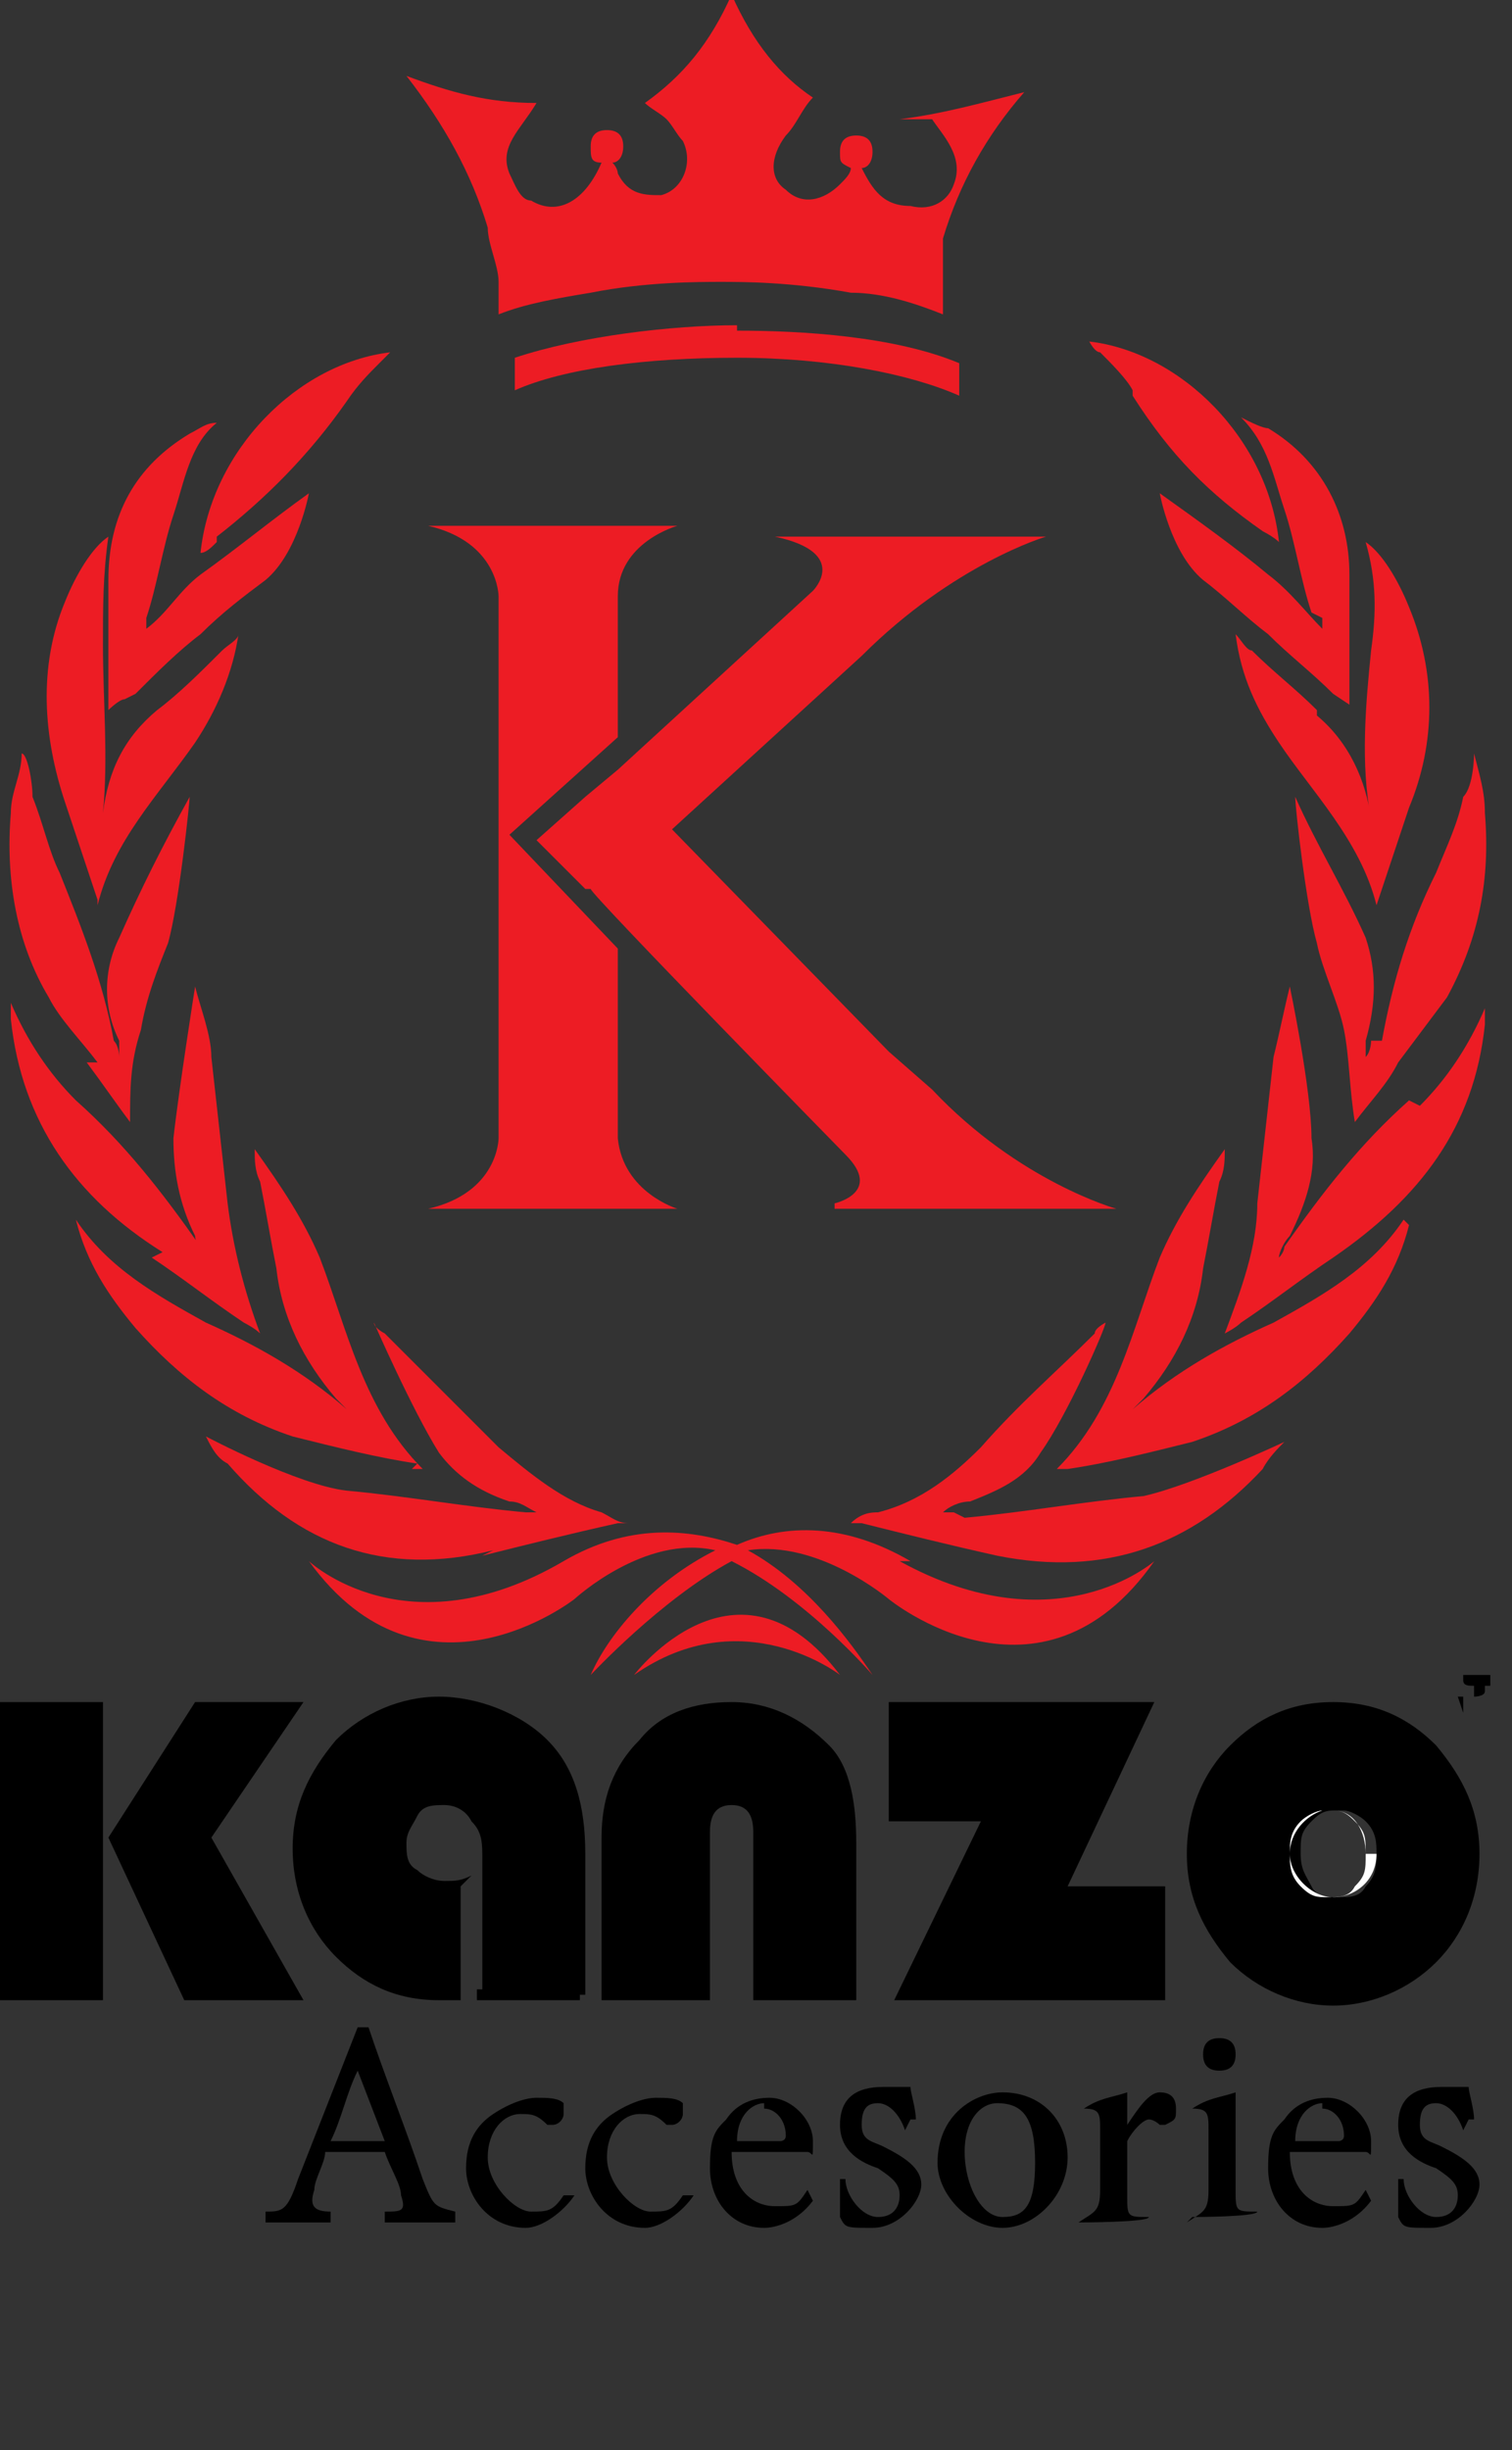 <svg xmlns="http://www.w3.org/2000/svg" viewBox="0 0 27.9 45.2"><rect x="0" y="0" width="27.9" height="45.2" fill="#333333" stroke="none"/><defs><style>      .cls-1 {        fill: #fff;        fill-rule: evenodd;      }      .cls-2 {        stroke-miterlimit: 2.6;        stroke-width: 0px;      }      .cls-2, .cls-3 {        fill: none;        stroke: #000;      }      .cls-3 {        stroke-linecap: round;        stroke-linejoin: round;        stroke-width: 0px;      }      .cls-4 {        fill: #ed1c24;      }    </style></defs><g><g id="Layer_1"><g><polygon points="16.5 36.9 18.1 33.6 16.4 33.6 16.4 31.4 21.3 31.4 19.7 34.8 21.5 34.8 21.5 36.9 16.5 36.9"></polygon><path d="M15.9,36.9h-2v-3.1c0-.3-.1-.5-.4-.5s-.4.2-.4.5v3.1h-2v-3c0-.7.2-1.3.7-1.8.4-.5,1-.7,1.7-.7s1.3.3,1.8.8c.4.4.5,1.1.5,1.8v2.9Z"></path><rect x="0" y="31.4" width="1.9" height="5.5"></rect><polygon points="5.6 31.4 3.9 33.9 5.6 36.9 3.4 36.9 2 33.9 3.6 31.4 5.6 31.4"></polygon><path class="cls-3" d="M27.9,31.2c0,.4-.3.7-.6.7s-.6-.3-.6-.7.3-.7.6-.7.6.3.6.7Z"></path><path d="M27,31.6v-.7h.3c0,0,.1,0,.2,0,0,0,0,0,0,0s0,0,0,.1,0,.1,0,.1c0,0,0,0-.1,0,0,0,0,0,0,0s0,0,0,.1h0c0,.1-.2.1-.2.1v-.2c-.1,0-.2,0-.2-.1,0,0,0,0,0,0,0,0,0,0,0,0h0v.3h-.1ZM27.1,31.2h.1c0,0,.1,0,.1,0s0,0,0,0c0,0,0,0,0,0s0,0,0,0c0,0,0,0,0,0,0,0,0,0-.1,0h-.1v.2Z"></path><path d="M26.5,32.2c-.5-.5-1.1-.8-1.9-.8s-1.4.3-1.9.8c-.5.5-.8,1.2-.8,2s.3,1.4.8,2c.5.5,1.2.8,1.9.8s1.4-.3,1.9-.8c.5-.5.8-1.2.8-2s-.3-1.4-.8-2ZM24.5,33.4c0,0,0,0,.1,0s.1,0,.2,0c.1,0,.3.1.4.2.2.2.2.4.2.6s0,.4-.2.6c-.1.2-.3.2-.5.2s-.4,0-.5-.2-.2-.3-.2-.6,0-.4.2-.6c.1-.1.2-.2.4-.2h0Z"></path><path class="cls-1" d="M24.6,33.4c0,0,.1,0,.2,0,0,0-.1,0-.2,0s0,0-.1,0c0,0,0,0,.1,0Z"></path><path class="cls-1" d="M25.4,34.2c0,.5-.4.8-.8.8s-.8-.4-.8-.8.3-.7.6-.8c-.1,0-.3.1-.4.2-.2.2-.2.4-.2.6s0,.4.2.6.3.2.5.2.4,0,.5-.2c.2-.2.2-.3.2-.6s0-.4-.2-.6c-.1-.1-.2-.2-.4-.2.4,0,.6.4.6.8Z"></path><path class="cls-2" d="M24.6,33.4c0,0,.1,0,.2,0,0,0-.1,0-.2,0s0,0-.1,0c0,0,0,0,.1,0Z"></path><path class="cls-2" d="M25.4,34.2c0,.5-.4.8-.8.8s-.8-.4-.8-.8.3-.7.6-.8c-.1,0-.3.1-.4.2-.2.2-.2.4-.2.6s0,.4.2.6.3.2.5.2.4,0,.5-.2c.2-.2.2-.3.2-.6s0-.4-.2-.6c-.1-.1-.2-.2-.4-.2.4,0,.6.4.6.8Z"></path><path class="cls-4" d="M26,22.6c-.2.8-.6,1.4-1.1,2-.8.9-1.7,1.6-2.9,2-.8.2-1.6.4-2.3.5,0,0,0,0-.2,0,1.1-1.1,1.4-2.6,1.9-3.9.3-.7.7-1.3,1.2-2,0,.2,0,.4-.1.6-.1.5-.2,1.1-.3,1.6-.1.9-.5,1.7-1.1,2.4,0,0-.1.1-.2.2,0,0,0,.1,0,0,0,0,0,0,0,0,.8-.7,1.7-1.2,2.6-1.6.9-.5,1.8-1,2.4-1.9"></path><path class="cls-4" d="M17.6,27.9c0,0-.1,0-.2,0,.1-.1.3-.2.5-.2.5-.2,1-.4,1.3-.9.5-.7,1.2-2.3,1.2-2.4,0,0-.2.1-.2.2-.7.7-1.4,1.3-2.1,2.1-.5.5-1.1,1-1.9,1.2-.1,0-.3,0-.5.2.1,0,.1,0,.2,0,.8.2,1.6.4,2.5.6,2,.4,3.6-.2,4.9-1.6.1-.2.3-.4.4-.5,0,0-1.7.8-2.6,1-1.1.1-2.2.3-3.3.4"></path><path class="cls-4" d="M1.8,16.7c.3-1.2,1.1-2,1.8-3,.4-.6.7-1.3.8-2,0,.1-.2.2-.3.3-.4.4-.8.8-1.2,1.1-.6.5-.9,1.1-1,1.9,0,0,0,.2,0,.2,0,0,0,0,0,0,0,0,0,0,0,0,0,0,0-.1,0-.2.1-1,0-2.1,0-3.1,0-.7,0-1.3.1-2-.3.2-.6.7-.8,1.2-.5,1.2-.4,2.5,0,3.7.2.6.4,1.2.6,1.8"></path><path class="cls-4" d="M16.8,28.8c-1.2-.7-2.3-.7-3.2-.3-.9-.3-2-.4-3.2.3-2.9,1.7-4.7,0-4.7,0,2.1,2.9,4.9.7,4.9.7,0,0,1.3-1.2,2.6-.9-1.2.6-2,1.6-2.3,2.3,0,0,1.3-1.4,2.6-2.1,0,0,0,0,0,0,0,0,0,0,0,0,1.4.7,2.6,2.1,2.6,2.1-.4-.6-1.2-1.7-2.3-2.3,1.3-.2,2.6.9,2.6.9,0,0,2.8,2.3,4.9-.7,0,0-1.8,1.6-4.7,0"></path><path class="cls-4" d="M11.7,30.9c2-1.4,3.8,0,3.8,0-1.9-2.5-3.8,0-3.8,0"></path><path class="cls-4" d="M26,20.3c-.9.8-1.6,1.7-2.3,2.7,0,0,0,.1-.1.2,0,0,0,0,0,0,0,0,0,0,0,0,0,0,0,0,0,0,0-.1.1-.3.2-.4.3-.6.5-1.2.4-1.8,0-.9-.4-2.8-.4-2.8-.1.4-.2.9-.3,1.3-.1.9-.2,1.8-.3,2.7,0,.8-.3,1.6-.6,2.4,0,0,.2-.1.3-.2.6-.4,1.1-.8,1.7-1.2,1.6-1.1,2.6-2.4,2.8-4.3,0-.1,0-.2,0-.3-.3.7-.7,1.3-1.2,1.8Z"></path><path class="cls-4" d="M25.3,19.2c0,0,0,.2-.1.3,0,0,0,0,0,0,0,0,0,0,0,0,0,0,0,0,0,0,0,0,0-.2,0-.3.2-.7.2-1.3,0-1.9-.4-.9-.9-1.7-1.3-2.6,0,.2.2,2,.4,2.7.1.5.4,1.1.5,1.6.1.5.1,1.1.2,1.7.3-.4.6-.7.8-1.1.3-.4.6-.8.9-1.2.6-1.1.8-2.2.7-3.4,0-.4-.1-.7-.2-1.1,0,0,0,.6-.2.8-.1.5-.3.9-.5,1.4-.5,1-.8,2-1,3.1Z"></path><path class="cls-4" d="M24.3,13.1c-.4-.4-.8-.7-1.2-1.1-.1,0-.2-.2-.3-.3.1.8.4,1.4.8,2,.6.9,1.5,1.8,1.8,3,.2-.6.4-1.2.6-1.8.5-1.2.5-2.5,0-3.7-.2-.5-.5-1-.8-1.2.2.7.2,1.3.1,2-.1,1-.2,2.1,0,3.1,0,0,0,.1,0,.2,0,0,0,0,0,0,0,0,0,0,0,0,0,0,0-.2,0-.2-.1-.7-.4-1.4-1-1.9Z"></path><path class="cls-4" d="M24.4,11.4c0,0,0,.1,0,.2-.3-.3-.6-.7-1-1-.6-.5-1.3-1-2-1.5,0,0,.2,1.1.8,1.6.4.3.8.7,1.2,1,.4.4.8.7,1.2,1.1,0,0,.3.2.3.2,0-.8,0-1.6,0-2.4,0-1.1-.5-2.1-1.5-2.7-.1,0-.3-.1-.5-.2.5.5.6,1.1.8,1.7.2.6.3,1.3.5,1.9Z"></path><path class="cls-4" d="M20.9,7.3c.7,1.1,1.4,1.8,2.4,2.5,0,0,.2.1.3.2-.2-1.9-1.8-3.5-3.5-3.7,0,0,.1.2.2.2.2.2.5.5.6.7Z"></path><path class="cls-4" d="M7.6,27.1s0,0,.2,0c-1.1-1.1-1.4-2.6-1.9-3.9-.3-.7-.7-1.3-1.2-2,0,.2,0,.4.1.6.1.5.2,1.1.3,1.6.1.9.5,1.7,1.1,2.4,0,0,.1.1.2.2,0,0,0,.1,0,0,0,0,0,0,0,0-.8-.7-1.7-1.2-2.6-1.6-.9-.5-1.8-1-2.4-1.9.2.8.6,1.4,1.1,2,.8.9,1.7,1.6,2.9,2,.8.2,1.6.4,2.3.5Z"></path><path class="cls-4" d="M8.9,28.7c.8-.2,1.6-.4,2.5-.6,0,0,0,0,.2,0-.2,0-.3-.1-.5-.2-.7-.2-1.3-.7-1.9-1.2-.7-.7-1.4-1.4-2.1-2.1,0,0-.2-.1-.2-.2,0,0,.7,1.6,1.2,2.4.3.4.7.7,1.3.9.2,0,.3.1.5.2,0,0-.1,0-.2,0-1.1-.1-2.2-.3-3.3-.4-.9-.1-2.6-1-2.6-1,.1.2.2.4.4.5,1.3,1.5,2.9,2.1,4.9,1.6Z"></path><path class="cls-4" d="M2.8,23.2c.6.4,1.1.8,1.7,1.2,0,0,.2.1.3.2-.3-.8-.5-1.6-.6-2.4-.1-.9-.2-1.8-.3-2.7,0-.4-.2-.9-.3-1.3,0,0-.3,1.9-.4,2.8,0,.6.1,1.2.4,1.8,0,.1.1.3.2.4,0,0,0,0,0,0,0,0,0,0,0,0,0,0,0,0,0,0,0,0,0-.1-.1-.2-.7-1-1.4-1.9-2.3-2.7-.5-.5-.9-1.1-1.2-1.8,0,.1,0,.2,0,.3.2,1.9,1.2,3.3,2.8,4.3Z"></path><path class="cls-4" d="M1.6,19.6c.3.4.5.7.8,1.1,0-.6,0-1.1.2-1.7.1-.6.3-1.1.5-1.6.2-.7.4-2.6.4-2.7-.5.9-.9,1.7-1.3,2.6-.3.6-.3,1.3,0,1.9,0,0,0,.2,0,.3,0,0,0,0,0,0,0,0,0,0,0,0,0,0,0,0,0,0,0,0,0-.2-.1-.3-.2-1.1-.6-2.1-1-3.1-.2-.4-.3-.9-.5-1.4,0-.3-.1-.8-.2-.8,0,.4-.2.7-.2,1.1-.1,1.2.1,2.4.7,3.4.2.4.6.8.9,1.2Z"></path><path class="cls-4" d="M2.5,12.8c.4-.4.8-.8,1.2-1.1.4-.4.8-.7,1.2-1,.6-.5.8-1.6.8-1.6-.7.5-1.3,1-2,1.5-.4.3-.6.7-1,1,0,0,0,0,0-.2.2-.6.3-1.3.5-1.9.2-.6.3-1.3.8-1.7-.2,0-.3.1-.5.2-1,.6-1.5,1.5-1.5,2.7,0,.8,0,1.6,0,2.4,0,0,.2-.2.3-.2Z"></path><path class="cls-4" d="M4,9.9c.9-.7,1.7-1.5,2.4-2.5.2-.3.4-.5.6-.7,0,0,.1-.1.2-.2-1.7.2-3.3,1.8-3.5,3.7.1,0,.2-.1.3-.2Z"></path><path class="cls-4" d="M7.9,22.3h4.6s-1-.3-1.1-1.3v-3.5l-2-2.1,2-1.8v-2.6c0-1,1.1-1.3,1.1-1.3h-4.6c1.3.3,1.3,1.3,1.3,1.3v10s0,1-1.3,1.3Z"></path><path class="cls-4" d="M15.4,22.3h.8s0,0,0,0h4.4s-1.8-.5-3.4-2.2l-.8-.7-4-4.1,3.5-3.2c1.7-1.7,3.4-2.2,3.4-2.2h-5c1.4.3.7,1,.7,1l-3.6,3.3-.6.5-.9.8.9.9h.1c0,.1,4.7,4.9,4.7,4.9.7.7-.2.9-.2.9Z"></path><path class="cls-4" d="M17.2,2.2c.2.3.6.7.4,1.2-.1.3-.4.5-.8.4-.5,0-.7-.3-.9-.7.1,0,.2-.1.2-.3s-.1-.3-.3-.3-.3.1-.3.3,0,.2.2.3c0,.1-.1.2-.2.3-.3.3-.7.4-1,.1-.3-.2-.3-.6,0-1,.2-.2.3-.5.5-.7-.6-.4-1.1-1-1.5-1.9-.4.9-.9,1.5-1.6,2,.1.1.3.2.4.3.1.1.2.3.3.4.2.4,0,.9-.4,1-.3,0-.6,0-.8-.4,0,0,0-.1-.1-.2.1,0,.2-.1.2-.3s-.1-.3-.3-.3-.3.1-.3.3,0,.3.2.3c-.3.7-.8,1-1.3.7-.2,0-.3-.3-.4-.5-.2-.5.2-.8.5-1.3-.9,0-1.6-.2-2.4-.5.7.9,1.2,1.8,1.5,2.8,0,0,0,0,0,0,0,0,0,0,0,0,0,0,0,0,0,0,0,.3.2.7.2,1,0,0,0,.2,0,.3,0,0,0,.2,0,.3,0,0,0,0,0,0,.5-.2,1.1-.3,1.7-.4,1-.2,2-.2,2.4-.2s1.3,0,2.4.2c.6,0,1.2.2,1.7.4,0,0,0,0,0,0,0,0,0,0,0-.1,0,0,0,0,0-.1,0,0,0-.2,0-.3,0,0,0,0,0,0,0,0,0-.1,0-.2,0,0,0,0,0,0,0,0,0,0,0,0,0,0,0,0,0,0,0-.1,0-.3,0-.4,0,0,0-.1,0-.2,0,0,0,0,0-.1.3-1,.8-1.9,1.5-2.7-.8.2-1.5.4-2.3.5Z"></path><path class="cls-4" d="M13.6,6c-1.2,0-2.9.2-4.1.6v.6c.9-.4,2.4-.6,4.1-.6s3.2.3,4.1.7v-.6c-1.2-.5-2.9-.6-4.1-.6Z"></path><path d="M8.5,34.8v2.1c-.2,0-.3,0-.4,0-.8,0-1.4-.3-1.9-.8-.5-.5-.8-1.2-.8-2s.3-1.4.8-2c.5-.5,1.2-.8,1.9-.8s1.5.3,2,.8c.5.5.7,1.2.7,2.1v2.6h-1.9v-2.5c0-.3,0-.5-.2-.7-.1-.2-.3-.3-.5-.3s-.4,0-.5.2c-.1.2-.2.3-.2.5s0,.4.2.5c.1.1.3.2.5.2s.3,0,.5-.1"></path><rect x="8.8" y="36.7" width="1.9" height=".2"></rect><g><path d="M7.1,41v-.2c.3,0,.4,0,.3-.3,0-.2-.2-.5-.3-.8h-1.1c0,.2-.2.5-.2.7-.1.3,0,.4.3.4v.2h-1.2v-.2c.3,0,.4,0,.6-.6l1.1-2.8h.2c.3.9.7,1.9,1,2.8.2.5.2.5.6.6v.2h-1.3ZM6.6,38.2h0c-.2.4-.3.9-.5,1.3h1l-.5-1.3Z"></path><path d="M10.6,40.5c-.2.3-.6.6-.9.6-.7,0-1.1-.6-1.1-1.1s.2-.8.5-1c.3-.2.6-.3.8-.3h0c.2,0,.4,0,.5.1,0,0,0,.1,0,.2,0,.1-.1.2-.2.2s0,0-.1,0c-.2-.2-.3-.2-.5-.2-.3,0-.6.3-.6.8s.5,1,.8,1,.4,0,.6-.3h0Z"></path><path d="M12.8,40.5c-.2.3-.6.6-.9.6-.7,0-1.1-.6-1.1-1.1s.2-.8.5-1c.3-.2.6-.3.8-.3h0c.2,0,.4,0,.5.1,0,0,0,.1,0,.2,0,.1-.1.2-.2.2s0,0-.1,0c-.2-.2-.3-.2-.5-.2-.3,0-.6.3-.6.8s.5,1,.8,1,.4,0,.6-.3h0Z"></path><path d="M15,40.6c-.3.4-.7.5-.9.5-.6,0-1-.5-1-1.1s.1-.7.3-.9c.2-.3.5-.4.8-.4h0c.4,0,.8.4.8.8s0,.2-.1.2c0,0-.8,0-1.4,0,0,.7.4,1,.8,1s.4,0,.6-.3h0ZM14.1,38.8c-.2,0-.5.2-.5.7.3,0,.6,0,.8,0,0,0,.1,0,.1-.1,0-.3-.2-.5-.4-.5h0Z"></path><path d="M16.7,39.3c-.1-.3-.3-.5-.5-.5s-.3.1-.3.4.2.3.4.4c.4.2.7.4.7.7s-.4.8-.9.8-.5,0-.6-.2c0,0,0-.4,0-.7h.1c0,.3.3.7.6.7s.4-.2.4-.4-.1-.3-.4-.5c-.3-.1-.7-.3-.7-.8s.3-.7.8-.7.4,0,.5,0c0,.1.1.4.1.6h-.1Z"></path><path d="M18.5,38.6c.7,0,1.2.5,1.2,1.2s-.6,1.3-1.2,1.3-1.2-.6-1.2-1.2c0-.9.7-1.3,1.2-1.3h0ZM18.4,38.8c-.3,0-.6.3-.6.9s.3,1.2.7,1.2.6-.2.6-1-.2-1.1-.7-1.1h0Z"></path><path d="M20.8,39.2c.2-.3.4-.6.6-.6s.3.1.3.3,0,.2-.2.3c0,0-.1,0-.1,0,0,0-.1-.1-.2-.1-.1,0-.3.2-.4.4v1c0,.4,0,.4.4.4h0c0,.1-1.3.1-1.3.1h0c.3-.2.4-.2.4-.6v-1.1c0-.3,0-.4-.3-.4h0c.3-.2.5-.2.8-.3v.6h0Z"></path><path d="M21.9,41h0c.3-.2.4-.2.4-.6v-1.1c0-.3,0-.4-.3-.4h0c.3-.2.5-.2.8-.3v1.8c0,.4,0,.4.4.4h0c0,.1-1.2.1-1.2.1ZM22.2,37.9c0-.2.1-.3.3-.3s.3.1.3.3-.1.3-.3.3-.3-.1-.3-.3Z"></path><path d="M25.3,40.6c-.3.4-.7.5-.9.5-.6,0-1-.5-1-1.1s.1-.7.3-.9c.2-.3.5-.4.8-.4h0c.4,0,.8.4.8.8s0,.2-.1.2c0,0-.8,0-1.4,0,0,.7.4,1,.8,1s.4,0,.6-.3h0ZM24.4,38.8c-.2,0-.5.2-.5.7.3,0,.6,0,.8,0,0,0,.1,0,.1-.1,0-.3-.2-.5-.4-.5h0Z"></path><path d="M27,39.3c-.1-.3-.3-.5-.5-.5s-.3.1-.3.4.2.3.4.4c.4.2.7.4.7.7s-.4.8-.9.8-.5,0-.6-.2c0,0,0-.4,0-.7h.1c0,.3.3.7.6.7s.4-.2.4-.4-.1-.3-.4-.5c-.3-.1-.7-.3-.7-.8s.3-.7.8-.7.4,0,.5,0c0,.1.1.4.1.6h-.1Z"></path></g></g></g></g></svg>